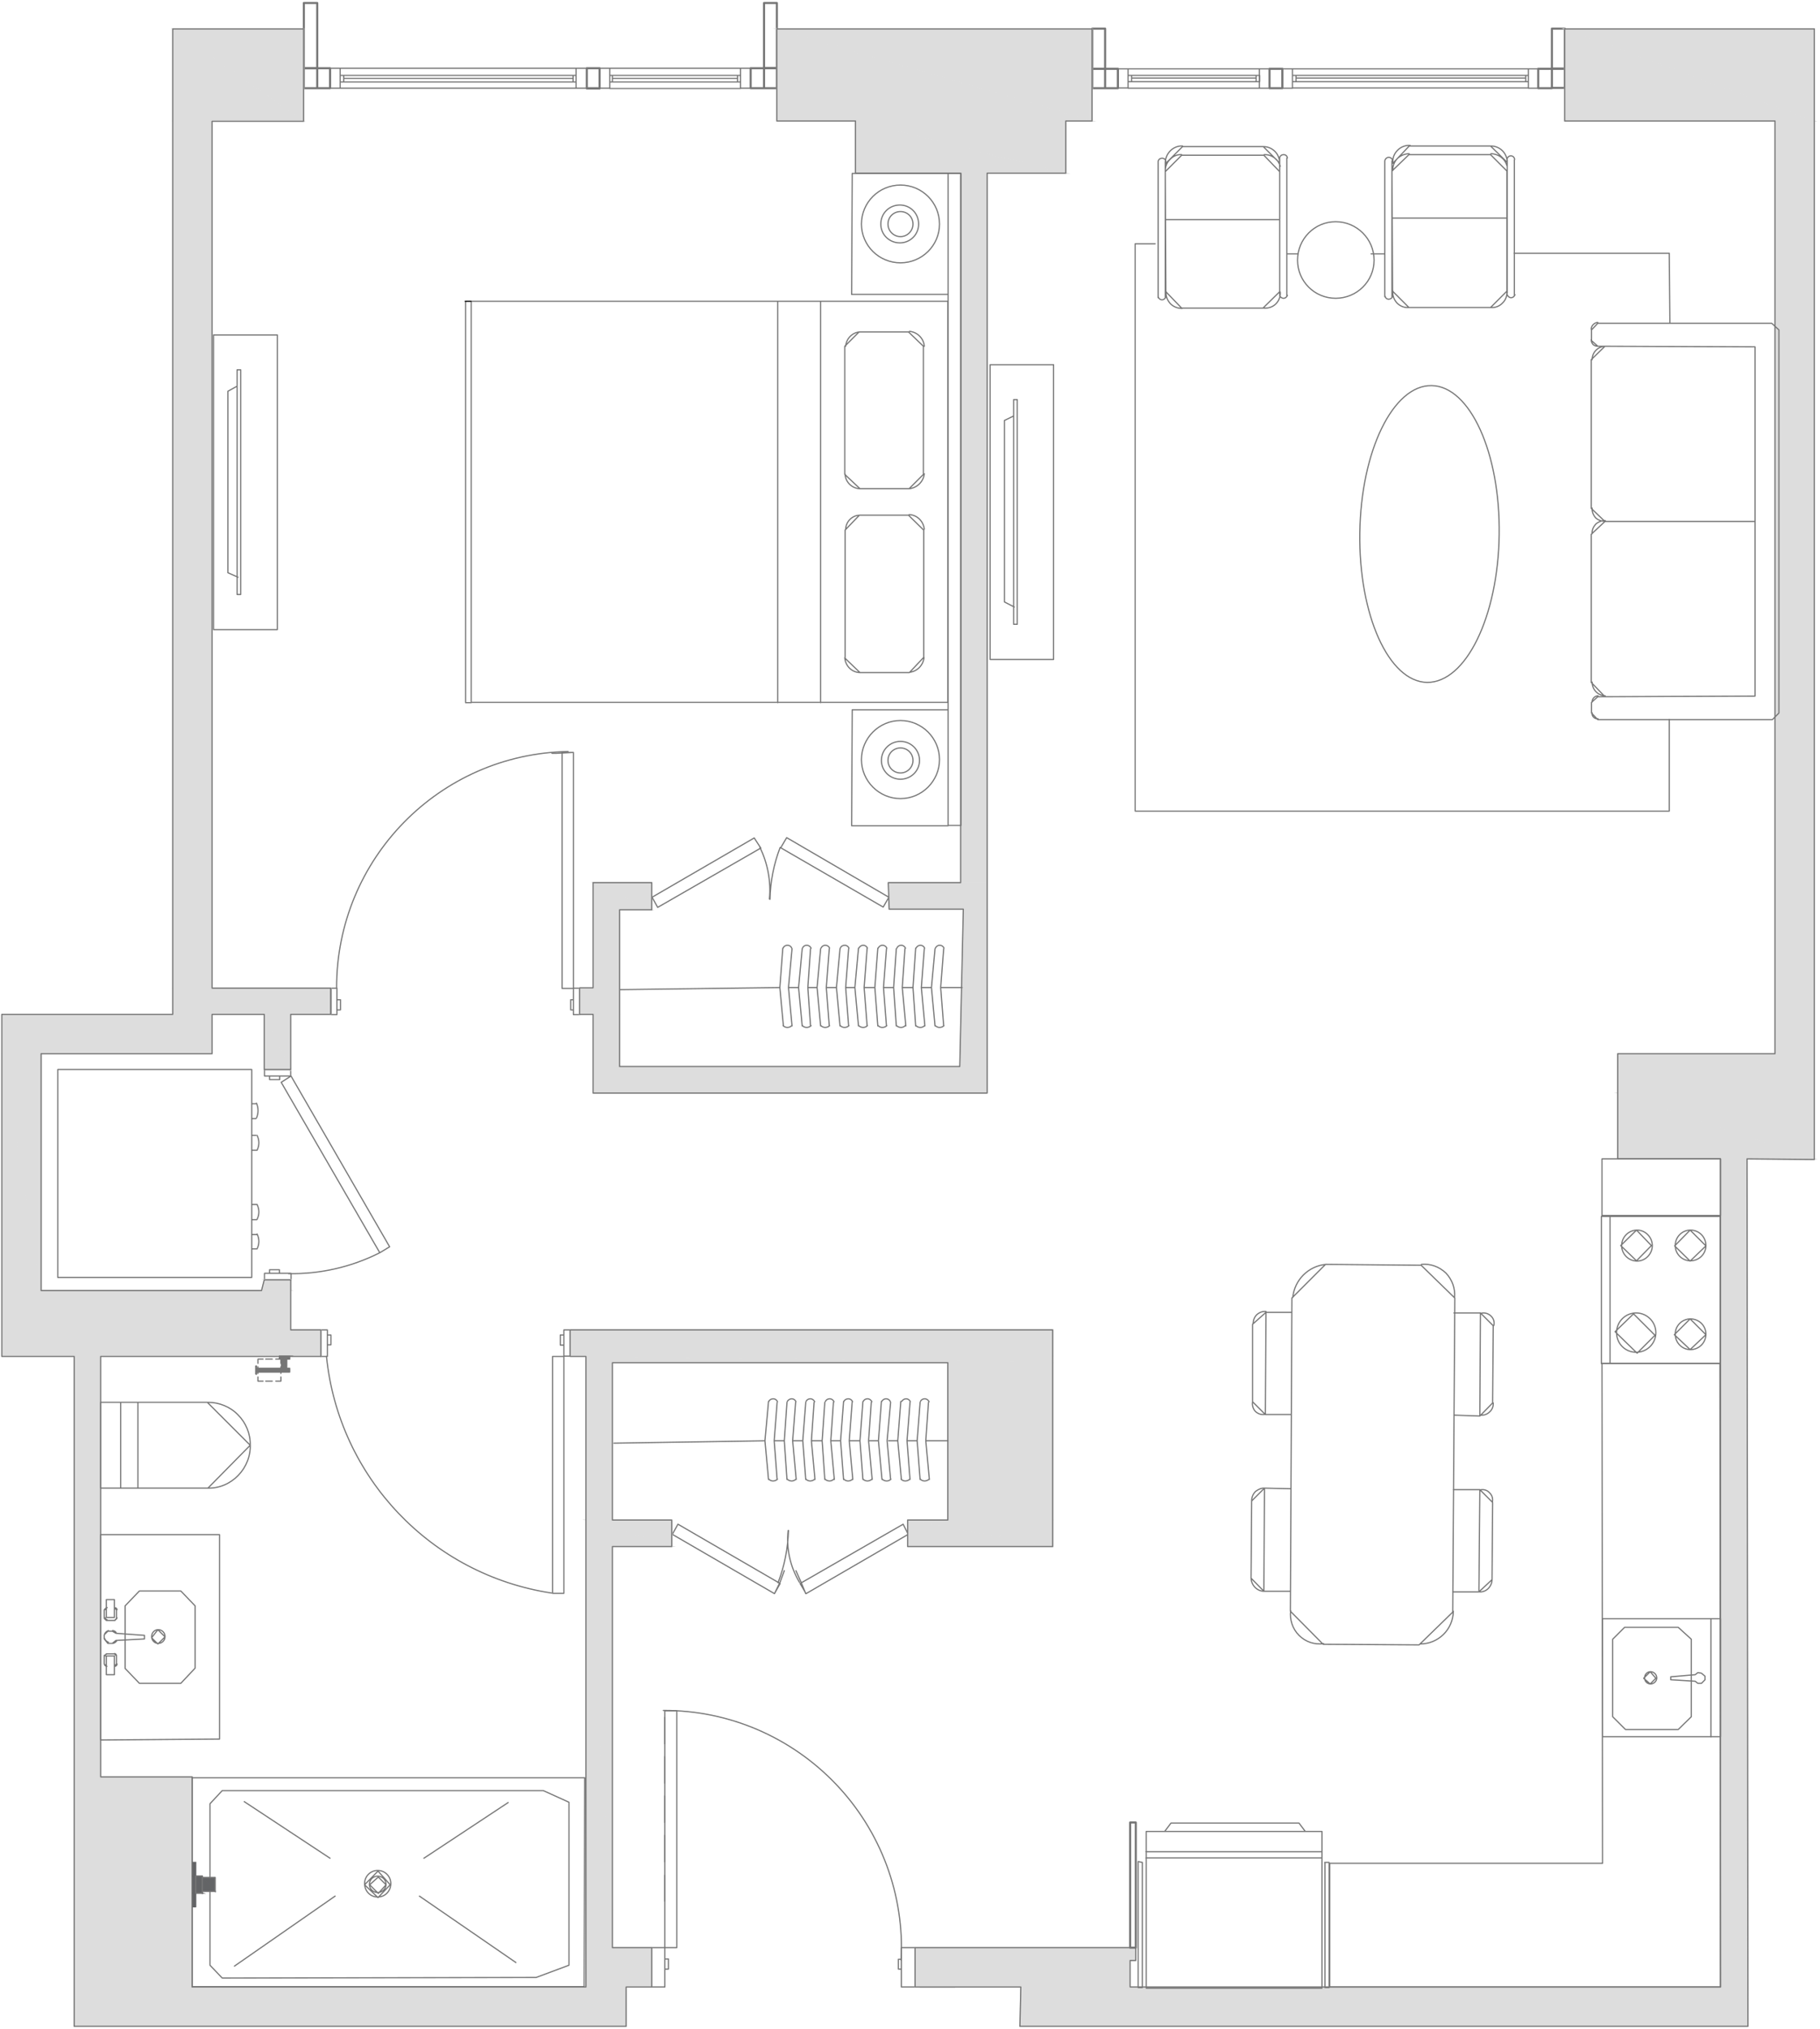 <svg width="611" height="681" viewBox="0 0 611 681" fill="none" xmlns="http://www.w3.org/2000/svg">
<path d="M223.202 638V629.3M223.202 624.8V615.9M223.202 611.6V602.7M223.202 598.4V589.5M223.202 585.2V576.3M525.302 19.7L525.602 19.5M366.402 22.9L366.702 22.6M101.502 16.4L102.002 15.9M101.502 22.6L102.002 22.1M114.202 22.9H110.802V29.6H114.202M114.202 22.9V29.6M114.202 22.9H193.402M114.202 29.6H193.402M193.402 22.9H197.002V29.6H193.402M193.402 22.9V29.6M248.602 22.9H252.002V29.6H248.602V22.9ZM248.602 22.9V29.7H204.702V22.9M248.602 22.9H204.702M204.702 22.9H201.302V29.6H204.702V22.9ZM115.402 27.5V25.3M192.402 27.5V25.3M115.402 26.3H192.402M247.602 27.5V25.3M205.602 27.5V25.3M247.602 26.3H205.602M114.202 27.5V25.3H193.402V27.5H114.202ZM248.602 27.5V25.3H204.702V27.5H248.602Z" stroke="#767676" stroke-width="0.4" stroke-linecap="round" stroke-linejoin="round"/>
<path d="M197.002 22.9H201.302M197.002 22.9V29.6H201.302V22.9M197.002 22.9V29.7H201.302V22.9M106.502 22.9H110.802V29.6H106.502M106.502 22.9V29.6M106.502 22.9H102.002V29.6H106.502M256.502 22.9H260.802V29.6H256.502M256.502 22.9V29.6M256.502 22.9H252.002V29.6H256.502" stroke="#767676" stroke-width="0.7" stroke-linecap="round" stroke-linejoin="round"/>
<path d="M513.101 23.102H516.401V29.602H513.101V23.102ZM513.101 23.102V29.502H433.901V23.102M513.101 23.102H433.901M433.901 23.102H430.501V29.602H433.901V23.102ZM378.701 23.102H375.301V29.502H378.701V23.102ZM378.701 23.102V29.602H422.801M378.701 23.102H422.801M422.801 23.102H426.201V29.602H422.801M422.801 23.102V29.602M512.201 27.402V25.302M435.101 27.402V25.302M512.201 26.202H435.101M379.901 27.402V25.302M421.701 27.402V25.302M379.901 26.202H421.701M513.101 27.402V25.302H433.901V27.402H513.101ZM378.701 27.402V25.302H422.901V27.402H378.701Z" stroke="#767676" stroke-width="0.4" stroke-linecap="round" stroke-linejoin="round"/>
<path d="M521.001 23.102H516.401V29.602H521.001V23.102ZM521.001 23.102H525.301V29.502H521.001V23.102ZM371.001 23.102H366.701V29.602H371.001M371.001 23.102V29.602M371.001 23.102H375.301V29.602H371.001M430.501 23.102H426.201V29.602H430.501V23.102Z" stroke="#767676" stroke-width="0.7" stroke-linecap="round" stroke-linejoin="round"/>
<path d="M223.201 653.6H218.801V666.8H223.201V653.6ZM223.201 653.6H227.201V574.1H223.201V653.6ZM185.301 252.8H186.801L192.501 252.5M192.501 252.5H188.701V331.7H192.501V252.5ZM263.301 527.1L261.901 530.9L260.001 534.8M260.001 534.8L261.901 531.4L227.601 511.5L225.701 514.9L260.001 534.8ZM267.201 527.1L268.901 530.9L270.501 534.8M192.501 254.8V263.7M192.501 268V276.9M192.501 281.2V290.1M192.501 294.4V303.3M192.501 307.6V316.5M302.601 666.8H307.201V653.6H302.601V666.8ZM223.201 660.8H224.401V657.4H223.201V660.8ZM302.601 660.8H301.601V657.5H302.601V660.8ZM189.301 446.3H191.501V455.1H189.301V446.3ZM109.901 446.3H107.701V455.2H109.901V446.3ZM189.301 448H188.101V451.4H189.301V448ZM109.901 448H111.101V451.3H109.901V448ZM189.301 455.2H185.501V534.7H189.301V455.2ZM88.801 361.1V358.9H97.601V361.1H88.801ZM88.801 427.3V429.5H97.701V427.3H88.801ZM90.501 361.1V362.3H93.901V361.1H90.501ZM90.501 427.3V426.1H93.801V427.3H90.501ZM97.701 361.1L94.401 363.2L127.501 420.4L130.801 418.4L97.701 361.1ZM192.501 340.5H194.701V331.6H192.501V340.5ZM113.101 340.5H111.201V331.6H113.101V340.5ZM192.501 338.9H191.601V335.5H192.501V338.9ZM113.101 338.9H114.301V335.5H113.101V338.9ZM304.901 514.9L303.201 511.5L268.601 531.4L270.601 534.8L304.901 514.9ZM298.401 301.1L296.501 304.4L262.101 284.5L264.101 281.1L298.401 301.1ZM218.901 301.1L220.801 304.5L255.401 284.6L253.201 281.2L218.901 301.1Z" stroke="#767676" stroke-width="0.4" stroke-linecap="round" stroke-linejoin="round"/>
<path d="M106.502 1H102.002V22.9H106.502V1ZM256.502 1H260.802V22.8H256.502V1ZM371.002 9.6H366.702V23.1H371.002V9.6ZM521.002 9.6H525.302V23H521.002V9.6Z" stroke="#767676" stroke-width="0.7" stroke-linecap="round" stroke-linejoin="round"/>
<path d="M320.601 666.801H308.801" stroke="#767676" stroke-width="0.4" stroke-linecap="round" stroke-linejoin="round"/>
<path d="M525.301 40.602H595.901" stroke="#DDDDDD" stroke-width="0.4" stroke-miterlimit="10" stroke-linecap="round"/>
<path d="M525.301 9.701L609.101 40.601H525.301V9.701ZM609.101 9.701H525.301L609.101 40.701V9.701Z" fill="#DDDDDD"/>
<path d="M525.301 9.701L609.101 40.601H525.301V9.701ZM525.301 9.701H609.101V40.701L525.301 9.701Z" stroke="#DDDDDD" stroke-width="0.4" stroke-miterlimit="10" stroke-linecap="round"/>
<path d="M58.002 9.701L102.002 40.601H58.002V9.701ZM102.002 9.701H58.002L102.002 40.701V9.701Z" fill="#DDDDDD"/>
<path d="M58.002 9.701L102.002 40.601H58.002V9.701ZM58.002 9.701H102.002V40.701L58.002 9.701Z" stroke="#DDDDDD" stroke-width="0.4" stroke-miterlimit="10" stroke-linecap="round"/>
<path d="M609.1 40.602H595.9" stroke="#DDDDDD" stroke-width="0.4" stroke-miterlimit="10" stroke-linecap="round"/>
<path d="M260.801 9.701L366.701 40.601H260.801V9.701ZM366.701 9.701H260.801L366.701 40.701V9.701Z" fill="#DDDDDD"/>
<path d="M260.801 9.701L366.701 40.601H260.801V9.701ZM260.801 9.701H366.701V40.701L260.801 9.701Z" stroke="#DDDDDD" stroke-width="0.4" stroke-miterlimit="10" stroke-linecap="round"/>
<path d="M71.202 40.602H58.002" stroke="#DDDDDD" stroke-width="0.4" stroke-miterlimit="10" stroke-linecap="round"/>
<path d="M287.201 40.602L357.801 58.102H287.201V40.602ZM357.801 40.602H287.201L357.801 58.202V40.602Z" fill="#DDDDDD"/>
<path d="M287.201 40.602L357.801 58.102H287.201V40.602ZM287.201 40.602H357.801V58.202L287.201 40.602Z" stroke="#DDDDDD" stroke-width="0.4" stroke-miterlimit="10" stroke-linecap="round"/>
<path d="M322.502 58.102L331.402 277.002H322.502V58.102ZM331.402 58.102H322.502L331.402 277.002V58.102Z" fill="#DDDDDD"/>
<path d="M322.502 58.102L331.402 277.002M322.502 58.102V277.002H331.402M322.502 58.102H331.402V277.002" stroke="#DDDDDD" stroke-width="0.4" stroke-miterlimit="10" stroke-linecap="round"/>
<path d="M322.502 277L331.402 296.2H322.502V277ZM331.402 277H322.502L331.402 296.2V277Z" fill="#DDDDDD"/>
<path d="M322.502 277L331.402 296.2M322.502 277V296.2H331.402M322.502 277H331.402V296.2" stroke="#DDDDDD" stroke-width="0.4" stroke-miterlimit="10" stroke-linecap="round"/>
<path d="M298.301 296.201L331.401 305.101H298.501L298.301 296.201ZM331.401 296.201H298.301L331.401 305.101V296.201Z" fill="#DDDDDD"/>
<path d="M298.301 296.201L331.401 305.101M298.301 296.201L298.501 305.101H331.401M298.301 296.201H331.401V305.101" stroke="#DDDDDD" stroke-width="0.4" stroke-miterlimit="10" stroke-linecap="round"/>
<path d="M199.201 296.201L218.801 305.301H199.201V296.201ZM218.801 296.201H199.201L218.801 305.401V296.201Z" fill="#DDDDDD"/>
<path d="M199.201 296.201L218.801 305.301H199.201V296.201ZM199.201 296.201H218.801V305.401L199.201 296.201Z" stroke="#DDDDDD" stroke-width="0.4" stroke-miterlimit="10" stroke-linecap="round"/>
<path d="M199.201 305.301L208.001 331.501H199.201V305.301ZM208.001 305.301H199.201L208.001 331.501V305.301Z" fill="#DDDDDD"/>
<path d="M199.201 305.301L208.001 331.501M199.201 305.301V331.501H208.001M199.201 305.301H208.001V331.501" stroke="#DDDDDD" stroke-width="0.4" stroke-miterlimit="10" stroke-linecap="round"/>
<path d="M58.002 40.602L71.202 331.502H58.002V40.602ZM71.202 40.602H58.002L71.202 331.502V40.602Z" fill="#DDDDDD"/>
<path d="M58.002 40.602L71.202 331.502M58.002 40.602V331.502H71.202M58.002 40.602H71.202V331.502" stroke="#DDDDDD" stroke-width="0.4" stroke-miterlimit="10" stroke-linecap="round"/>
<path d="M194.602 331.5L208.002 340.4H194.602V331.5ZM208.002 331.5H194.602L208.002 340.4V331.5Z" fill="#DDDDDD"/>
<path d="M194.602 331.5L208.002 340.4M194.602 331.5V340.4H208.002M194.602 331.5H208.002V340.4" stroke="#DDDDDD" stroke-width="0.4" stroke-miterlimit="10" stroke-linecap="round"/>
<path d="M58.002 331.5L111.102 340.4H58.002V331.5ZM111.102 331.5H58.002L111.102 340.4V331.5Z" fill="#DDDDDD"/>
<path d="M58.002 331.5L111.102 340.4M58.002 331.5V340.4H111.102M58.002 331.5H111.102V340.4" stroke="#DDDDDD" stroke-width="0.4" stroke-miterlimit="10" stroke-linecap="round"/>
<path d="M595.9 40.602L609.1 353.602H595.9V40.602ZM609.1 40.602H595.9L609.1 353.502V40.602Z" fill="#DDDDDD"/>
<path d="M595.9 40.602L609.1 353.602H595.9V40.602ZM595.9 40.602H609.1V353.502L595.9 40.602Z" stroke="#DDDDDD" stroke-width="0.4" stroke-miterlimit="10" stroke-linecap="round"/>
<path d="M0.701 340.4L71.201 353.6H0.701V340.4ZM71.201 340.4H0.701L71.201 353.6V340.4Z" fill="#DDDDDD"/>
<path d="M0.701 340.4L71.201 353.6M0.701 340.4V353.6H71.201M0.701 340.4H71.201V353.6" stroke="#DDDDDD" stroke-width="0.4" stroke-miterlimit="10" stroke-linecap="round"/>
<path d="M543.102 353.602L609.102 357.902H543.102V353.602ZM609.102 353.602H543.102L609.102 357.902V353.602Z" fill="#DDDDDD"/>
<path d="M543.102 353.602L609.102 357.902M543.102 353.602V357.902H609.102M543.102 353.602H609.102V357.902" stroke="#DDDDDD" stroke-width="0.4" stroke-miterlimit="10" stroke-linecap="round"/>
<path d="M323.501 305.102L331.401 357.902H322.301L323.501 305.102ZM331.401 305.102H323.501L331.401 357.902V305.102Z" fill="#DDDDDD"/>
<path d="M323.501 305.102L331.401 357.902M323.501 305.102L322.301 357.902H331.401M323.501 305.102H331.401V357.902" stroke="#DDDDDD" stroke-width="0.4" stroke-miterlimit="10" stroke-linecap="round"/>
<path d="M199.201 340.4L208.001 357.9H199.201V340.4ZM208.001 340.4H199.201L208.001 357.9V340.4Z" fill="#DDDDDD"/>
<path d="M199.201 340.4L208.001 357.9M199.201 340.4V357.9H208.001M199.201 340.4H208.001V357.9" stroke="#DDDDDD" stroke-width="0.4" stroke-miterlimit="10" stroke-linecap="round"/>
<path d="M88.801 340.4L97.601 358.9H88.801V340.4ZM97.601 340.4H88.801L97.601 358.8V340.4Z" fill="#DDDDDD"/>
<path d="M88.801 340.4L97.601 358.9H88.801V340.4ZM88.801 340.4H97.601V358.8L88.801 340.4Z" stroke="#DDDDDD" stroke-width="0.4" stroke-miterlimit="10" stroke-linecap="round"/>
<path d="M543.102 357.9L609.102 366.8H543.102V357.9ZM609.102 357.9H543.102L609.102 366.8V357.9Z" fill="#DDDDDD"/>
<path d="M543.102 357.9L609.102 366.8M543.102 357.9V366.8H609.102M543.102 357.9H609.102V366.8" stroke="#DDDDDD" stroke-width="0.4" stroke-miterlimit="10" stroke-linecap="round"/>
<path d="M199.201 357.9L331.401 366.8H199.201V357.9ZM331.401 357.9H199.201L331.401 366.8V357.9Z" fill="#DDDDDD"/>
<path d="M199.201 357.9L331.401 366.8M199.201 357.9V366.8H331.401M199.201 357.9H331.401V366.8" stroke="#DDDDDD" stroke-width="0.4" stroke-miterlimit="10" stroke-linecap="round"/>
<path d="M586.502 388.9H609.102V389.1L586.502 388.9Z" fill="#DDDDDD" stroke="#DDDDDD" stroke-width="0.4" stroke-miterlimit="10" stroke-linecap="round"/>
<path d="M543.102 366.801L609.102 388.901H543.102V366.801ZM609.102 366.801H543.102L609.102 388.801V366.801Z" fill="#DDDDDD"/>
<path d="M543.102 366.801L609.102 388.901H543.102V366.801ZM543.102 366.801H609.102V388.801L543.102 366.801Z" stroke="#DDDDDD" stroke-width="0.4" stroke-miterlimit="10" stroke-linecap="round"/>
<path d="M88.801 429.4L97.601 433H87.801L88.801 429.4ZM97.701 429.4H88.801L97.701 433V429.4Z" fill="#DDDDDD"/>
<path d="M88.801 429.4L97.601 433H87.801L88.801 429.4ZM88.801 429.4H97.701V433L88.801 429.4Z" stroke="#DDDDDD" stroke-width="0.4" stroke-miterlimit="10" stroke-linecap="round"/>
<path d="M0.701 353.602L13.901 433.002H0.701V353.602ZM13.901 353.602H0.701L13.901 433.102V353.602Z" fill="#DDDDDD"/>
<path d="M0.701 353.602L13.901 433.002H0.701V353.602ZM0.701 353.602H13.901V433.102L0.701 353.602Z" stroke="#DDDDDD" stroke-width="0.4" stroke-miterlimit="10" stroke-linecap="round"/>
<path d="M0.701 433L97.601 446.2H0.701V433ZM97.601 433H0.701L97.601 446.2V433Z" fill="#DDDDDD"/>
<path d="M0.701 433L97.601 446.2M0.701 433V446.2H97.601M0.701 433H97.601V446.2" stroke="#DDDDDD" stroke-width="0.4" stroke-miterlimit="10" stroke-linecap="round"/>
<path d="M191.502 446.201L353.502 455.101H191.502V446.201ZM353.502 446.201H191.502L353.502 455.101V446.201Z" fill="#DDDDDD"/>
<path d="M191.502 446.201L353.502 455.101M191.502 446.201V455.101H353.502M191.502 446.201H353.502V455.101" stroke="#DDDDDD" stroke-width="0.4" stroke-miterlimit="10" stroke-linecap="round"/>
<path d="M0.701 446.201L107.701 455.101H0.701V446.201ZM107.701 446.201H0.701L107.701 455.101V446.201Z" fill="#DDDDDD"/>
<path d="M0.701 446.201L107.701 455.101M0.701 446.201V455.101H107.701M0.701 446.201H107.701V455.101" stroke="#DDDDDD" stroke-width="0.4" stroke-miterlimit="10" stroke-linecap="round"/>
<path d="M196.801 455.102L353.501 457.302H196.801V455.102ZM353.501 455.102H196.801L353.501 457.202V455.102Z" fill="#DDDDDD"/>
<path d="M196.801 455.102L353.501 457.302H196.801V455.102ZM196.801 455.102H353.501V457.202L196.801 455.102Z" stroke="#DDDDDD" stroke-width="0.4" stroke-miterlimit="10" stroke-linecap="round"/>
<path d="M318.201 457.301L353.501 510.101H318.201V457.301ZM353.501 457.301H318.201L353.501 510.101V457.301Z" fill="#DDDDDD"/>
<path d="M318.201 457.301L353.501 510.101M318.201 457.301V510.101H353.501M318.201 457.301H353.501V510.101" stroke="#DDDDDD" stroke-width="0.4" stroke-miterlimit="10" stroke-linecap="round"/>
<path d="M196.801 457.301L205.601 510.101H196.801V457.301ZM205.601 457.301H196.801L205.601 510.101V457.301Z" fill="#DDDDDD"/>
<path d="M196.801 457.301L205.601 510.101M196.801 457.301V510.101H205.601M196.801 457.301H205.601V510.101" stroke="#DDDDDD" stroke-width="0.4" stroke-miterlimit="10" stroke-linecap="round"/>
<path d="M304.801 510.102L353.501 518.902H304.801V510.102ZM353.501 510.102H304.801L353.501 519.002V510.102Z" fill="#DDDDDD"/>
<path d="M304.801 510.102L353.501 518.902H304.801V510.102ZM304.801 510.102H353.501V519.002L304.801 510.102Z" stroke="#DDDDDD" stroke-width="0.4" stroke-miterlimit="10" stroke-linecap="round"/>
<path d="M196.801 510.102L225.601 518.902H196.801V510.102ZM225.601 510.102H196.801L225.601 519.002V510.102Z" fill="#DDDDDD"/>
<path d="M196.801 510.102L225.601 518.902H196.801V510.102ZM196.801 510.102H225.601V519.002L196.801 510.102Z" stroke="#DDDDDD" stroke-width="0.4" stroke-miterlimit="10" stroke-linecap="round"/>
<path d="M24.902 455.102L33.802 596.202H24.902V455.102ZM33.802 455.102H24.902L33.802 596.202V455.102Z" fill="#DDDDDD"/>
<path d="M24.902 455.102L33.802 596.202M24.902 455.102V596.202H33.802M24.902 455.102H33.802V596.202" stroke="#DDDDDD" stroke-width="0.4" stroke-miterlimit="10" stroke-linecap="round"/>
<path d="M24.902 596.201L64.502 596.701H24.902V596.201ZM64.502 596.201H24.902L64.502 596.701V596.201Z" fill="#DDDDDD"/>
<path d="M24.902 596.201L64.502 596.701M24.902 596.201V596.701H64.502M24.902 596.201H64.502V596.701" stroke="#DDDDDD" stroke-width="0.4" stroke-miterlimit="10" stroke-linecap="round"/>
<path d="M196.801 518.9L205.601 640.9H196.801V518.9ZM205.601 518.9H196.801L205.601 640.8V518.9Z" fill="#DDDDDD"/>
<path d="M196.801 518.9L205.601 640.9H196.801V518.9ZM196.801 518.9H205.601V640.8L196.801 518.9Z" stroke="#DDDDDD" stroke-width="0.4" stroke-miterlimit="10" stroke-linecap="round"/>
<path d="M196.801 640.9L205.601 653.6H196.801V640.9ZM205.601 640.9H196.801L205.601 653.6V640.9Z" fill="#DDDDDD"/>
<path d="M196.801 640.9L205.601 653.6M196.801 640.9V653.6H205.601M196.801 640.9H205.601V653.6" stroke="#DDDDDD" stroke-width="0.4" stroke-miterlimit="10" stroke-linecap="round"/>
<path d="M307.201 653.602L381.301 657.902H307.201V653.602ZM381.301 653.602H307.201L381.301 657.902V653.602Z" fill="#DDDDDD"/>
<path d="M307.201 653.602L381.301 657.902M307.201 653.602V657.902H381.301M307.201 653.602H381.301V657.902" stroke="#DDDDDD" stroke-width="0.4" stroke-miterlimit="10" stroke-linecap="round"/>
<path d="M577.602 388.9L586.802 666.8H577.602V388.9ZM586.502 388.9H577.602L586.802 666.8L586.502 388.9Z" fill="#DDDDDD"/>
<path d="M577.602 388.9L586.802 666.8M577.602 388.9V666.8H586.802M577.602 388.9H586.502L586.802 666.8" stroke="#DDDDDD" stroke-width="0.4" stroke-miterlimit="10" stroke-linecap="round"/>
<path d="M307.201 657.9L379.401 666.8H307.201V657.9ZM379.401 657.9H307.201L379.401 666.8V657.9Z" fill="#DDDDDD"/>
<path d="M307.201 657.9L379.401 666.8M307.201 657.9V666.8H379.401M307.201 657.9H379.401V666.8" stroke="#DDDDDD" stroke-width="0.4" stroke-miterlimit="10" stroke-linecap="round"/>
<path d="M196.801 653.602L218.801 666.802H196.801V653.602ZM218.801 653.602H196.801L218.801 666.802V653.602Z" fill="#DDDDDD"/>
<path d="M196.801 653.602L218.801 666.802M196.801 653.602V666.802H218.801M196.801 653.602H218.801V666.802" stroke="#DDDDDD" stroke-width="0.4" stroke-miterlimit="10" stroke-linecap="round"/>
<path d="M24.902 596.701L64.502 666.801H24.902V596.701ZM64.502 596.701H24.902L64.502 666.801V596.701Z" fill="#DDDDDD"/>
<path d="M24.902 596.701L64.502 666.801M24.902 596.701V666.801H64.502M24.902 596.701H64.502V666.801" stroke="#DDDDDD" stroke-width="0.4" stroke-miterlimit="10" stroke-linecap="round"/>
<path d="M342.702 666.801L586.802 680.001H342.402L342.702 666.801ZM586.802 666.801H342.702L586.802 680.001V666.801Z" fill="#DDDDDD"/>
<path d="M342.702 666.801L586.802 680.001M342.702 666.801L342.402 680.001H586.802M342.702 666.801H586.802V680.001" stroke="#DDDDDD" stroke-width="0.4" stroke-miterlimit="10" stroke-linecap="round"/>
<path d="M24.902 666.801L210.202 680.001H24.902V666.801ZM210.202 666.801H24.902L210.202 680.001V666.801Z" fill="#DDDDDD"/>
<path d="M24.902 666.801L210.202 680.001M24.902 666.801V680.001H210.202M24.902 666.801H210.202V680.001" stroke="#DDDDDD" stroke-width="0.4" stroke-miterlimit="10" stroke-linecap="round"/>
<path d="M525.302 9.701V40.601H595.902V353.601H543.102V388.901H577.602V666.801H379.402V657.901H381.302V653.601H307.202V666.801H342.702L342.402 680.001H586.802L586.502 388.901L609.102 389.101V366.801V357.901V40.601V9.701H525.302ZM366.602 9.701H260.802V40.601H287.202V58.101H322.502V296.201H298.202L298.502 305.101H323.402L322.202 357.901H208.002V305.301H218.802V296.201H199.102V331.501H194.602V340.401H199.102V366.801H331.402V58.101H357.802V40.601H366.602V9.701ZM196.702 640.901V666.801H64.502V596.301H33.802V455.201H107.702V446.301H97.602V429.501H88.702L87.802 433.101H13.802V353.601H71.202V340.401H88.702V358.901H97.602V340.401H111.002V331.601H71.202V40.701H101.902V9.701H58.002V40.701V340.401H0.602V455.201H24.902V596.301V680.001H210.202V666.801H218.802V653.601H205.602V519.001H225.502V510.101H205.602V457.301H318.202V510.101H304.702V519.001H353.402V446.301H191.402V455.201H196.702V640.901Z" stroke="#767676" stroke-width="0.4" stroke-linecap="round" stroke-linejoin="round"/>
<path d="M97.201 455.102L93.801 456.102H97.201V455.102ZM93.801 455.102H97.201L93.801 456.002V455.102Z" fill="#767676"/>
<path d="M97.201 455.102L93.801 456.102H97.201V455.102ZM97.201 455.102H93.801V456.002L97.201 455.102Z" stroke="#767676" stroke-width="0.4" stroke-miterlimit="10" stroke-linecap="round"/>
<path d="M96.202 456.102L94.502 458.702H96.202V456.102ZM94.502 456.102H96.202L94.502 458.702V456.102ZM96.202 458.802L94.502 459.502H96.202V458.802ZM94.502 458.802H96.202L94.502 459.502V458.802Z" fill="#767676"/>
<path d="M96.202 456.102L94.502 458.702M96.202 456.102V458.702H94.502M96.202 456.102H94.502V458.702M96.202 458.802L94.502 459.502M96.202 458.802V459.502H94.502M96.202 458.802H94.502V459.502" stroke="#767676" stroke-width="0.4" stroke-miterlimit="10" stroke-linecap="round"/>
<path d="M97.202 459.201L86.102 460.401H97.202V459.201ZM86.102 459.201H97.202L86.102 460.401V459.201Z" fill="#767676"/>
<path d="M97.202 459.201L86.102 460.401M97.202 459.201V460.401H86.102M97.202 459.201H86.102V460.401" stroke="#767676" stroke-width="0.4" stroke-miterlimit="10" stroke-linecap="round"/>
<path d="M86.102 458.5L85.902 461.1H86.102V458.5ZM85.902 458.5H86.102L85.902 461.1V458.5Z" fill="#767676"/>
<path d="M86.102 458.5L85.902 461.1M86.102 458.5V461.1H85.902M86.102 458.5H85.902V461.1" stroke="#767676" stroke-width="0.4" stroke-miterlimit="10" stroke-linecap="round"/>
<path d="M86.602 462.101V463.501H88.302M89.202 463.501H91.402M92.602 463.501H94.302V462.101M94.302 460.901V458.701M94.302 457.501V456.101H92.602M91.402 456.101H89.202M88.302 456.101H86.602V457.501M86.602 458.701V460.901M94.802 459.901V456.001M96.002 459.901V456.001M288.702 172.901C286.102 172.901 284.002 175.001 283.902 177.601M310.302 177.601C310.002 174.901 307.902 172.801 305.202 172.701M305.402 225.601C307.902 225.301 309.902 223.301 310.202 220.701M283.602 220.701C283.802 223.501 286.002 225.701 288.802 225.701M288.702 111.401C286.202 111.501 284.102 113.601 283.902 116.201M310.302 116.201C310.102 113.501 307.902 111.401 305.302 111.201M305.402 164.001C308.002 163.601 310.002 161.601 310.302 159.001M283.702 159.101C283.802 161.801 286.102 164.001 288.802 164.001M275.502 101.101V235.801M261.102 101.101V235.801M318.302 58.201H322.602V277.001H318.302V58.201ZM318.302 58.201H286.102L285.902 98.801H318.302M318.302 238.201H286.102L285.902 277.101H318.302M156.302 101.201V235.801H158.202M97.202 455.101H93.802V456.101H97.202V455.101ZM94.502 458.701V456.001H96.202V459.401H94.502V458.701ZM86.102 459.201H97.202V460.401H86.102V459.201ZM85.902 461.101V458.401H86.102V461.101H85.902ZM158.202 101.101H318.202V235.701H158.202V101.101ZM288.702 225.701L283.702 220.901V177.901L288.502 172.901H305.002L310.102 177.901V220.601L305.302 225.701H288.702ZM288.702 164.001L283.602 159.201V116.201L288.402 111.401H305.002L310.002 116.201V159.201L305.202 164.001H288.702ZM302.302 88.201C309.502 88.201 315.402 82.401 315.402 75.201C315.402 67.901 309.502 62.101 302.302 62.101C295.102 62.101 289.202 67.901 289.202 75.201C289.202 82.401 295.102 88.201 302.302 88.201ZM302.102 81.501C305.602 81.501 308.402 78.701 308.402 75.201C308.402 71.601 305.602 68.801 302.102 68.801C298.502 68.801 295.702 71.601 295.702 75.201C295.702 78.701 298.502 81.501 302.102 81.501ZM302.302 79.401C304.602 79.401 306.502 77.501 306.502 75.201C306.502 72.801 304.602 71.001 302.302 71.001C300.002 71.001 298.102 72.801 298.102 75.201C298.102 77.501 300.002 79.401 302.302 79.401ZM302.302 268.001C309.502 268.001 315.402 262.101 315.402 254.901C315.402 247.701 309.502 241.801 302.302 241.801C295.102 241.801 289.202 247.701 289.202 254.901C289.202 262.101 295.102 268.001 302.302 268.001ZM302.302 261.501C305.802 261.501 308.702 258.701 308.702 255.201C308.702 251.601 305.802 248.801 302.302 248.801C298.802 248.801 295.902 251.601 295.902 255.201C295.902 258.701 298.802 261.501 302.302 261.501ZM302.302 259.401C304.602 259.401 306.502 257.501 306.502 255.201C306.502 252.801 304.602 251.001 302.302 251.001C300.002 251.001 298.102 252.801 298.102 255.201C298.102 257.501 300.002 259.401 302.302 259.401Z" stroke="#767676" stroke-width="0.4" stroke-linecap="round" stroke-linejoin="round"/>
<path d="M156.201 101.102H158.101" stroke="black" stroke-width="0.4" stroke-linecap="round" stroke-linejoin="round"/>
<path d="M79.901 193.7L76.501 192.2V131.3L79.601 129.6M560.401 241.4V272.2H381.101V81.8H387.801M432.201 85.2H435.801M460.301 85.2H464.801M508.301 85H560.401L560.601 108.2M429.601 57.6L424.301 52.1H396.701L391.201 57.6L391.401 97.9L396.701 103.4H424.001L429.601 97.9V57.6ZM429.601 57.6V54.7M391.201 55L397.001 49.2H424.101L429.601 54.7M429.601 54.7C429.601 53.2 429.001 51.8 428.001 50.8C427.001 49.8 425.601 49.2 424.201 49.2M388.801 54.3V99.9M391.201 54.3V99.9M388.801 99.6C389.001 100.2 389.501 100.6 390.101 100.6C390.701 100.6 391.201 100.2 391.401 99.6M391.401 54.2C391.301 53.5 390.801 53.1 390.101 53.1C389.501 53.1 388.901 53.5 388.801 54.2M397.001 49C395.501 48.9 394.001 49.5 392.901 50.6C391.801 51.7 391.201 53.2 391.201 54.7M396.701 51.9C395.201 51.8 393.801 52.4 392.801 53.5C391.701 54.5 391.201 55.9 391.201 57.4M432.001 53.1V99.4M429.601 99.1C429.801 99.7 430.301 100.1 430.901 100.1C431.501 100.1 432.001 99.7 432.201 99.1M432.201 53C432.101 52.3 431.601 51.9 430.901 51.9C430.301 51.9 429.701 52.3 429.601 53M429.601 53.1V98.7M429.801 55.8C429.101 53.4 426.901 51.8 424.401 51.9M391.501 97.9C391.301 99.3 391.901 100.8 392.901 101.9C394.001 103 395.401 103.5 396.901 103.5M424.301 103.4C425.801 103.5 427.301 103 428.301 102C429.401 100.9 429.901 99.5 429.801 98M473.001 103.2H500.401L505.901 97.7V57.4L500.401 51.9H473.001L467.301 57.4L467.501 97.7L473.001 103.2ZM473.001 103.2C471.501 103.3 470.101 102.8 469.001 101.7C468.001 100.6 467.401 99.1 467.601 97.6M467.601 54.8L473.101 49H500.401L506.001 54.5V57.4M464.901 99.6V54C465.001 53.3 465.601 52.8 466.201 52.8C466.901 52.8 467.501 53.3 467.501 54M467.301 54V99.6M465.001 99.4C465.101 100 465.601 100.4 466.201 100.4C466.801 100.4 467.401 100 467.501 99.4M473.401 48.8C471.801 48.7 470.301 49.3 469.201 50.4C468.101 51.5 467.501 52.9 467.601 54.5M473.101 51.6C471.601 51.6 470.201 52.2 469.101 53.2C468.101 54.3 467.501 55.7 467.601 57.2M506.001 54.4C506.001 53 505.401 51.6 504.401 50.6C503.401 49.6 502.001 49 500.601 49M508.401 53.6V99.2M506.001 98.9C506.201 99.5 506.701 99.9 507.301 99.9C507.901 99.9 508.401 99.5 508.601 98.9M506.001 53.6V98.4M505.901 55.6C505.201 53.2 503.001 51.6 500.501 51.6M500.501 103.2C501.901 103.3 503.401 102.8 504.401 101.7C505.501 100.7 506.001 99.2 505.901 97.8M536.401 116.2L589.201 116.4V233.6L536.401 233.8L534.301 235.7V239.3L536.401 241.5H595.001L597.201 239.3V110.7L594.801 108.5H536.401L534.301 110.7V114.3L536.401 116.2ZM536.401 116.2C535.801 116.2 535.201 116 534.801 115.6C534.401 115.1 534.201 114.6 534.201 114M538.801 116.2L534.201 120.7V170.6L538.801 175M538.801 175H589.201M538.801 175L534.201 179.3V229L538.801 233.8M536.401 108.2C535.201 108.3 534.201 109.3 534.201 110.5M539.001 116.2C536.501 116.2 534.501 118.2 534.501 120.7M534.501 239.2C534.401 239.8 534.601 240.3 535.001 240.7C535.401 241.1 536.001 241.3 536.501 241.2M536.501 233.5C536.001 233.5 535.501 233.7 535.101 234.1C534.701 234.5 534.501 235 534.501 235.6M534.501 228.9C534.501 231.4 536.401 233.4 538.901 233.5M534.501 170.5C534.401 171.7 534.901 172.9 535.701 173.8C536.601 174.6 537.801 175 539.001 174.9M538.901 174.7C537.701 174.7 536.601 175.1 535.701 175.9C534.901 176.8 534.401 177.9 534.501 179.1M508.501 53.5C508.401 52.8 507.901 52.3 507.201 52.3C506.601 52.3 506.001 52.8 505.901 53.5M391.201 73.7H429.601M467.301 73.2H505.701M340.501 203.7L337.201 202V141.1L340.301 139.6M208.301 332.1L261.801 331.4M261.801 331.4L263.001 344.3M261.801 331.4L262.801 318.2M264.901 331.4H268.101M268.101 331.4L269.301 344.3M268.101 331.4L269.301 318.4M271.201 331.4H274.301M271.201 331.4L272.101 344.3M271.201 331.4L272.101 318.4M274.301 331.4L275.501 344.3M274.301 331.4L275.501 318.4M277.701 331.4H280.801M280.801 331.4L282.001 344.3M280.801 331.4L282.001 318.4M283.901 331.4H287.001M283.901 331.4L284.901 344.3M283.901 331.4L284.901 318.4M287.001 331.4L288.201 344.3M287.001 331.4L288.201 318.2M293.701 331.4H290.401M293.701 331.4L294.701 344.3M293.701 331.4L294.701 318.2M296.601 331.4H300.001M296.601 331.4L297.601 344.3M296.601 331.4L297.601 318.4M300.001 331.4L300.901 344.3M300.001 331.4L300.901 318.4M306.501 331.4H303.101M306.501 331.4L307.401 344.3M306.501 331.4L307.401 318.2M312.701 331.4H309.601M312.701 331.4L313.901 344.3M312.701 331.4L313.901 318.4M323.001 331.4H315.801M315.801 331.4L316.801 344.3M315.801 331.4L316.801 318.4M310.501 344.3L309.301 331.4L310.301 318.4M304.101 344.3L302.901 331.4L303.801 318.4M291.101 344.3L290.101 331.4L291.101 318.2M278.401 344.3L277.401 331.4L278.401 318.4M265.901 344.3L264.701 331.4L265.901 318.4M265.801 318.2C265.601 317.6 265.001 317.2 264.401 317.2C263.701 317.2 263.101 317.6 262.901 318.2M272.301 318.2C272.001 317.6 271.501 317.2 270.801 317.2C270.201 317.2 269.601 317.6 269.401 318.2M278.501 318.2C278.301 317.6 277.701 317.2 277.101 317.2C276.401 317.2 275.901 317.6 275.601 318.2M285.001 318.2C284.801 317.6 284.201 317.2 283.601 317.2C282.901 317.2 282.301 317.6 282.101 318.2M291.201 318.2C291.001 317.6 290.401 317.2 289.801 317.2C289.201 317.2 288.601 317.6 288.301 318.2M297.701 318.2C297.501 317.6 296.901 317.2 296.301 317.2C295.601 317.2 295.101 317.6 294.801 318.2M304.001 318.2C303.701 317.6 303.201 317.2 302.501 317.2C301.901 317.2 301.301 317.6 301.101 318.2M310.401 318.2C310.201 317.6 309.601 317.2 309.001 317.2C308.401 317.2 307.801 317.6 307.501 318.2M316.901 318.2C316.701 317.6 316.101 317.2 315.501 317.2C314.801 317.2 314.301 317.6 314.001 318.2M262.901 344.2C263.301 344.6 263.801 344.8 264.301 344.8C264.901 344.8 265.401 344.6 265.801 344.2M269.401 344.2C269.701 344.6 270.301 344.8 270.801 344.8C271.301 344.8 271.901 344.6 272.301 344.2M275.601 344.2C276.001 344.6 276.501 344.8 277.001 344.8C277.601 344.8 278.101 344.6 278.501 344.2M282.101 344.2C282.501 344.6 283.001 344.8 283.501 344.8C284.101 344.8 284.601 344.6 285.001 344.2M288.301 344.2C288.701 344.6 289.201 344.8 289.801 344.8C290.301 344.8 290.801 344.6 291.201 344.2M294.801 344.2C295.201 344.6 295.701 344.8 296.201 344.8C296.801 344.8 297.301 344.6 297.701 344.2M301.001 344.2C301.401 344.6 301.901 344.8 302.501 344.8C303.001 344.8 303.501 344.6 303.901 344.2M307.501 344.2C307.901 344.6 308.401 344.8 309.001 344.8C309.501 344.8 310.001 344.6 310.401 344.2M314.001 344.2C314.401 344.6 314.901 344.8 315.401 344.8C316.001 344.8 316.501 344.6 316.901 344.2M206.101 484.3L256.801 483.5M256.801 483.5L258.001 496.5M256.801 483.5L258.001 470.3M259.901 483.5H263.301M259.901 483.5L260.901 496.5M259.901 483.5L260.901 470.6M263.301 483.5L264.201 496.5M263.301 483.5L264.201 470.6M266.401 483.5H269.501M269.501 483.5L270.501 496.5M269.501 483.5L270.501 470.6M272.601 483.5H276.001M276.001 483.5L276.901 496.5M276.001 483.5L276.901 470.6M279.101 483.5H282.201M282.201 483.5L283.201 496.5M282.201 483.5L283.201 470.3M288.701 483.5H285.301M288.701 483.5L289.701 496.5M288.701 483.5L289.701 470.3M291.801 483.5H294.901M294.901 483.5L296.101 496.5M294.901 483.5L295.901 470.3M301.401 483.5H298.301M301.401 483.5L302.601 496.5M301.401 483.5L302.401 470.3M307.901 483.5H304.501M307.901 483.5L308.901 496.5M307.901 483.5L308.901 470.6M304.501 483.5L305.501 496.5M304.501 483.5L305.501 470.6M318.201 483.5H310.801M310.801 483.5L312.001 496.5M310.801 483.5L311.701 470.6M299.001 496.5L297.801 483.5L299.001 470.6M292.801 496.5L291.601 483.5L292.501 470.6M286.301 496.5L285.101 483.5L286.101 470.3M280.101 496.5L278.901 483.5L279.801 470.6M273.601 496.5L272.401 483.5L273.301 470.6M267.301 496.5L266.101 483.5L267.101 470.6M261.001 470.4C260.801 469.8 260.201 469.4 259.601 469.4C258.901 469.4 258.301 469.8 258.101 470.3M267.201 470.4C267.001 469.8 266.401 469.4 265.801 469.4C265.201 469.4 264.601 469.8 264.301 470.3M273.501 470.4C273.201 469.8 272.701 469.4 272.001 469.4C271.401 469.4 270.801 469.8 270.601 470.3M280.001 470.4C279.701 469.8 279.201 469.4 278.501 469.4C277.901 469.4 277.301 469.8 277.101 470.3M286.201 470.4C286.001 469.8 285.401 469.4 284.801 469.4C284.101 469.4 283.501 469.8 283.301 470.3M292.701 470.4C292.401 469.8 291.901 469.4 291.201 469.4C290.601 469.4 290.001 469.8 289.801 470.3M298.901 470.4C298.701 469.8 298.101 469.4 297.501 469.4C296.801 469.4 296.301 469.8 296.001 470.3M305.601 470.4C305.401 469.8 304.801 469.4 304.201 469.4C303.601 469.4 303.001 469.8 302.701 470.3M311.901 470.4C311.601 469.8 311.101 469.4 310.401 469.4C309.801 469.4 309.201 469.8 309.001 470.3M258.101 496.4C258.501 496.8 259.001 497 259.501 497C260.101 497 260.601 496.8 261.001 496.4M264.301 496.4C264.701 496.8 265.201 497 265.801 497C266.301 497 266.801 496.8 267.201 496.4M270.601 496.4C270.901 496.8 271.501 497 272.001 497C272.501 497 273.101 496.8 273.501 496.4M277.001 496.4C277.401 496.8 277.901 497 278.501 497C279.001 497 279.501 496.8 279.901 496.4M283.301 496.4C283.701 496.8 284.201 497 284.701 497C285.301 497 285.801 496.8 286.201 496.4M289.801 496.4C290.101 496.8 290.701 497 291.201 497C291.701 497 292.301 496.8 292.701 496.4M296.201 496.4C296.601 496.8 297.101 497 297.701 497C298.201 497 298.701 496.8 299.101 496.4M302.501 496.4C302.901 496.8 303.401 497 303.901 497C304.501 497 305.001 496.8 305.401 496.4M309.001 496.4C309.301 496.8 309.901 497 310.401 497C310.901 497 311.501 496.8 311.901 496.4M42.001 559.8V538.9L46.801 533.9H60.701L65.501 538.9V559.8L60.701 564.9H46.801L42.001 559.9M35.701 555H38.401L39.101 555.7V558.4L38.401 559.1M35.701 559.1L35.001 558.4M35.001 558.4V555.5M35.001 558.4C35.101 558.8 35.401 559.2 35.901 559.2M38.401 539.7L39.101 540.2V543.1L38.601 543.8H35.701L35.001 543.1V540.2L35.701 539.5M35.801 555.1C35.501 555.1 35.301 555.3 35.301 555.7M35.701 555.1L35.001 555.6M38.501 559.2C39.001 559.2 39.301 558.8 39.301 558.4M39.101 555.5C39.001 555.2 38.801 554.9 38.401 554.9M35.301 542.9C35.401 543.2 35.601 543.5 35.901 543.5M36.001 539.5C35.601 539.5 35.301 539.8 35.301 540.2M38.701 543.5C39.001 543.5 39.201 543.2 39.301 542.9M39.301 540.2C39.301 539.8 38.901 539.5 38.501 539.5M37.901 551.5C38.401 551.4 38.901 551.1 39.201 550.6M35.101 549.8C35.301 550.4 35.801 550.9 36.401 551.1M36.401 547.2C35.801 547.4 35.201 547.9 35.101 548.5M39.001 547.9C38.801 547.5 38.301 547.2 37.801 547.2M84.001 485L69.801 499.4H33.801V470.6H40.501M84.001 485L69.601 470.6H46.301M84.001 485C84.101 481.2 82.601 477.5 79.901 474.8C77.301 472.1 73.601 470.6 69.801 470.6M46.301 470.6H40.501M46.301 470.6V499.4M40.501 470.6V499.4M69.701 499.4C73.601 499.5 77.301 497.9 80.001 495.1C82.701 492.3 84.201 488.5 84.001 484.6M70.501 634.5V659.5L74.601 663.8L180.001 663.6L191.001 659.5V604.8L182.401 600.9H74.601L70.501 605.3V630M71.701 112.4H93.101V211.3H71.701V112.4ZM79.601 124.1H80.801V199.5H79.601V124.1ZM448.401 100.1C455.501 100.1 461.301 94.4 461.301 87.3C461.301 80.2 455.501 74.4 448.401 74.4C441.301 74.4 435.601 80.2 435.601 87.3C435.601 94.4 441.301 100.1 448.401 100.1ZM479.101 229C492.101 229.1 502.901 207 503.301 179.5C503.701 152 493.501 129.6 480.601 129.4C467.701 129.2 456.901 151.3 456.501 178.8C456.101 206.3 466.201 228.8 479.101 229ZM332.401 122.4H353.701V221.3H332.401V122.4ZM340.301 134.1H341.501V209.5H340.301V134.1ZM73.701 583.6L33.801 583.9V515H73.701V583.6ZM38.401 562H35.701V555.7H38.401V562ZM38.401 542.8H35.701V536.8H38.401V542.8ZM38.901 550.5L48.501 550V548.8L38.901 548.1L37.701 547.4H36.201L35.001 548.6V550L36.201 551.5H37.701L38.901 550.5ZM55.401 549.2C55.401 547.9 54.401 546.9 53.101 546.9C51.901 546.9 50.901 547.9 50.901 549.2C50.901 550.5 51.901 551.5 53.101 551.5C54.401 551.5 55.401 550.5 55.401 549.2ZM53.001 551.7L50.901 549.6L53.001 546.9L55.401 549.3L53.001 551.7ZM64.501 666.7H196.101L196.301 596.6H64.501V666.7Z" stroke="#767676" stroke-width="0.4" stroke-linecap="round" stroke-linejoin="round"/>
<path d="M64.801 625L65.701 629.6H64.801V625ZM65.701 625H64.801L65.701 629.5V625Z" fill="#636466"/>
<path d="M64.801 625L65.701 629.6H64.801V625ZM64.801 625H65.701V629.5L64.801 625Z" stroke="#636466" stroke-width="0.4" stroke-miterlimit="10" stroke-linecap="round"/>
<path d="M65.701 629.602L67.901 630.102H65.701V629.602ZM67.901 629.602H65.701L67.901 630.002V629.602Z" fill="#636466"/>
<path d="M65.701 629.602L67.901 630.102H65.701V629.602ZM65.701 629.602H67.901V630.002L65.701 629.602Z" stroke="#636466" stroke-width="0.4" stroke-miterlimit="10" stroke-linecap="round"/>
<path d="M67.902 630.102L72.202 634.602H67.902V630.102ZM72.202 630.102H67.902L72.202 634.702V630.102Z" fill="#636466"/>
<path d="M67.902 630.102L72.202 634.602H67.902V630.102ZM67.902 630.102H72.202V634.702L67.902 630.102Z" stroke="#636466" stroke-width="0.4" stroke-miterlimit="10" stroke-linecap="round"/>
<path d="M65.701 630.102L67.901 634.602H65.701V630.102ZM67.901 630.102H65.701L67.901 634.702V630.102Z" fill="#636466"/>
<path d="M65.701 630.102L67.901 634.602H65.701V630.102ZM65.701 630.102H67.901V634.702L65.701 630.102Z" stroke="#636466" stroke-width="0.4" stroke-miterlimit="10" stroke-linecap="round"/>
<path d="M65.701 634.602L67.901 635.302H65.701V634.602ZM67.901 634.602H65.701L67.901 635.402V634.602Z" fill="#636466"/>
<path d="M65.701 634.602L67.901 635.302H65.701V634.602ZM65.701 634.602H67.901V635.402L65.701 634.602Z" stroke="#636466" stroke-width="0.4" stroke-miterlimit="10" stroke-linecap="round"/>
<path d="M64.801 629.602L65.701 635.302H64.801V629.602ZM65.701 629.602H64.801L65.701 635.402V629.602Z" fill="#636466"/>
<path d="M64.801 629.602L65.701 635.302H64.801V629.602ZM64.801 629.602H65.701V635.402L64.801 629.602Z" stroke="#636466" stroke-width="0.4" stroke-miterlimit="10" stroke-linecap="round"/>
<path d="M64.801 635.301L65.701 639.901H64.801V635.301ZM65.701 635.301H64.801L65.701 639.901V635.301Z" fill="#636466"/>
<path d="M64.801 635.301L65.701 639.901M64.801 635.301V639.901H65.701M64.801 635.301H65.701V639.901" stroke="#636466" stroke-width="0.4" stroke-miterlimit="10" stroke-linecap="round"/>
<path d="M112.502 636.3L78.702 659.8M82.002 604.6L110.802 623.6M142.302 623.6L170.602 604.9M173.202 658.6L140.802 636.3M84.502 375.4H85.902M86.102 375.2C86.802 373.6 86.802 371.8 86.102 370.2M84.502 381H85.902M84.502 386H86.202M86.302 386C87.102 384.4 87.102 382.6 86.302 381M84.502 404.2H86.202M84.502 409.3H86.202M84.502 414.3H86.202M84.502 419.1H86.202M86.302 419.1C87.102 417.5 87.102 415.7 86.302 414.1M86.302 409.2C87.102 407.6 87.102 405.8 86.302 404.2M85.902 370.4H84.502M65.702 629.6H67.902V635.3H65.702V629.6ZM67.902 630.1H72.202V634.7H67.902V630.1ZM131.202 632.1C131.202 629.7 129.302 627.7 126.802 627.7C124.302 627.7 122.402 629.7 122.402 632.1C122.402 634.6 124.302 636.6 126.802 636.6C129.302 636.6 131.202 634.6 131.202 632.1ZM129.602 632.4C129.602 630.8 128.302 629.6 126.802 629.6C125.302 629.6 124.002 630.8 124.002 632.4C124.002 633.9 125.302 635.1 126.802 635.1C128.302 635.1 129.602 633.9 129.602 632.4ZM122.402 632.5L126.902 627.9L131.002 632.5L126.902 636.8L122.402 632.5ZM124.102 632.5L127.002 629.9L129.602 632.5L127.002 635.4L124.102 632.5ZM84.502 428.7H19.402V358.9H84.502V428.7Z" stroke="#767676" stroke-width="0.4" stroke-linecap="round" stroke-linejoin="round"/>
<path fill-rule="evenodd" clip-rule="evenodd" d="M379.402 653.602V611.602H381.302V653.602H379.402Z" stroke="#767676" stroke-width="0.7" stroke-linecap="round" stroke-linejoin="round"/>
<path d="M379.402 635.601V624.501M574.402 543.301V582.901M540.502 408.201V457.601M444.802 625.001V667.001H446.202V625.001H444.702M443.802 621.401H384.702M384.702 623.501H443.802M391.002 614.601L393.102 611.801H436.102L438.202 614.601M433.402 474.701H424.802M424.802 474.701L425.002 440.401M424.802 474.701L420.502 470.401V444.401L425.002 440.401M425.002 440.401H433.702M476.702 551.701C482.802 551.701 487.802 546.901 487.902 540.701M433.302 540.501C432.902 543.501 433.902 546.601 436.102 548.801C438.302 551.001 441.302 552.001 444.402 551.601M488.302 435.401C488.602 432.401 487.502 429.401 485.402 427.201C483.202 425.101 480.202 424.001 477.202 424.301M445.102 424.301C439.202 424.901 434.602 429.501 434.002 435.401M433.202 534.001H424.302M424.302 534.001L424.502 499.401M424.302 534.001L420.002 529.601M424.502 499.401L433.402 499.601M424.502 499.401L420.202 503.701L420.002 529.601M420.002 529.601C420.102 532.001 422.002 534.001 424.402 534.001M424.602 499.401C423.502 499.301 422.402 499.801 421.502 500.501C420.702 501.301 420.202 502.401 420.202 503.601M420.502 470.501C420.302 471.601 420.702 472.901 421.502 473.701C422.402 474.501 423.602 474.901 424.802 474.601M425.002 440.101C423.902 440.001 422.802 440.401 421.902 441.201C421.102 442.001 420.702 443.101 420.702 444.201M487.902 499.901H496.802M496.802 499.901L496.502 534.201M496.802 499.901L501.102 504.201L500.902 530.101M496.502 534.201H487.702M496.502 534.201L500.902 530.101M496.502 534.201C497.702 534.301 498.802 533.901 499.602 533.101C500.402 532.301 500.902 531.201 500.902 530.101M501.002 504.101C501.302 502.901 500.902 501.701 500.002 500.901C499.202 500.001 498.002 499.701 496.802 500.001M488.102 440.601H497.002M497.002 440.601L496.802 475.201M497.002 440.601L501.302 444.901L501.102 470.801L496.802 475.201M496.802 475.201L488.102 474.901M501.502 444.801C501.802 443.601 501.402 442.401 500.502 441.601C499.702 440.801 498.402 440.401 497.302 440.701M497.002 474.901C498.202 475.001 499.302 474.601 500.102 473.801C500.902 473.101 501.402 472.001 501.302 470.801M302.502 657.801C303.702 635.901 295.702 614.501 280.602 598.701C265.502 582.901 244.602 573.901 222.702 574.001M109.602 455.201C113.702 495.801 144.802 528.501 185.202 534.601M96.902 427.401C107.502 427.601 117.902 425.201 127.302 420.501M190.702 252.201C147.502 253.001 112.902 288.301 113.002 331.601M261.202 531.101C263.402 525.501 264.502 519.601 264.702 513.601M264.602 513.601C263.902 519.701 265.302 525.801 268.402 531.001M261.902 284.401C259.802 289.901 258.602 295.801 258.502 301.801M258.302 301.701C258.902 295.801 257.702 289.701 255.102 284.301M538.002 625.301H446.402V666.801H577.602L577.402 457.501H537.802L538.002 625.301ZM577.602 388.901H537.802V407.901H577.602V388.901ZM538.002 543.201H577.602V582.801H538.002V543.201ZM545.402 546.101H563.402L567.802 550.101V576.101L563.402 580.401H545.702L541.402 576.101V550.101L545.402 546.101ZM554.102 565.101C555.202 565.101 556.202 564.201 556.202 563.101C556.202 561.901 555.202 561.001 554.102 561.001C553.002 561.001 552.102 561.901 552.102 563.101C552.102 564.201 553.002 565.101 554.102 565.101ZM551.802 563.201L554.002 561.001L555.902 563.201L554.002 565.101L551.802 563.201ZM569.102 562.001L560.902 562.701V563.701L569.102 564.201L570.002 564.901H571.202L572.402 563.701V562.501L571.202 561.501L570.002 561.301L569.102 562.001ZM537.602 408.201H577.502V457.601H537.602V408.201ZM549.402 412.801L544.102 418.001L549.402 423.101L554.402 418.001L549.402 412.801ZM549.602 423.201C552.402 423.201 554.702 420.801 554.702 418.001C554.702 415.201 552.402 412.801 549.602 412.801C546.702 412.801 544.402 415.201 544.402 418.001C544.402 420.801 546.702 423.201 549.602 423.201ZM567.402 412.801L562.202 418.101L567.402 423.201L572.702 418.101L567.402 412.801ZM567.502 423.101C570.402 423.101 572.702 420.801 572.702 418.001C572.702 415.101 570.402 412.801 567.502 412.801C564.702 412.801 562.402 415.101 562.402 418.001C562.402 420.801 564.702 423.101 567.502 423.101ZM567.402 442.601L562.102 447.901L567.402 452.901L572.702 447.901L567.402 442.601ZM567.502 452.901C570.402 452.901 572.702 450.601 572.702 447.701C572.702 444.901 570.402 442.601 567.502 442.601C564.702 442.601 562.402 444.901 562.402 447.701C562.402 450.601 564.702 452.901 567.502 452.901ZM548.402 440.901L542.202 446.901L549.602 454.101L555.602 448.101L548.402 440.901ZM549.302 453.801C552.902 453.801 555.902 450.901 555.902 447.201C555.902 443.601 552.902 440.601 549.302 440.601C545.602 440.601 542.702 443.601 542.702 447.201C542.702 450.901 545.602 453.801 549.302 453.801ZM443.802 614.601V667.201H384.802V614.601H443.802ZM383.502 625.001V667.001H382.102V624.701L383.502 625.001ZM476.402 552.001L444.202 551.801L433.202 540.701L433.702 435.601L445.002 424.301L477.102 424.601L488.402 435.601L487.702 541.001L476.402 552.001Z" stroke="#767676" stroke-width="0.4" stroke-linecap="round" stroke-linejoin="round"/>
</svg>
